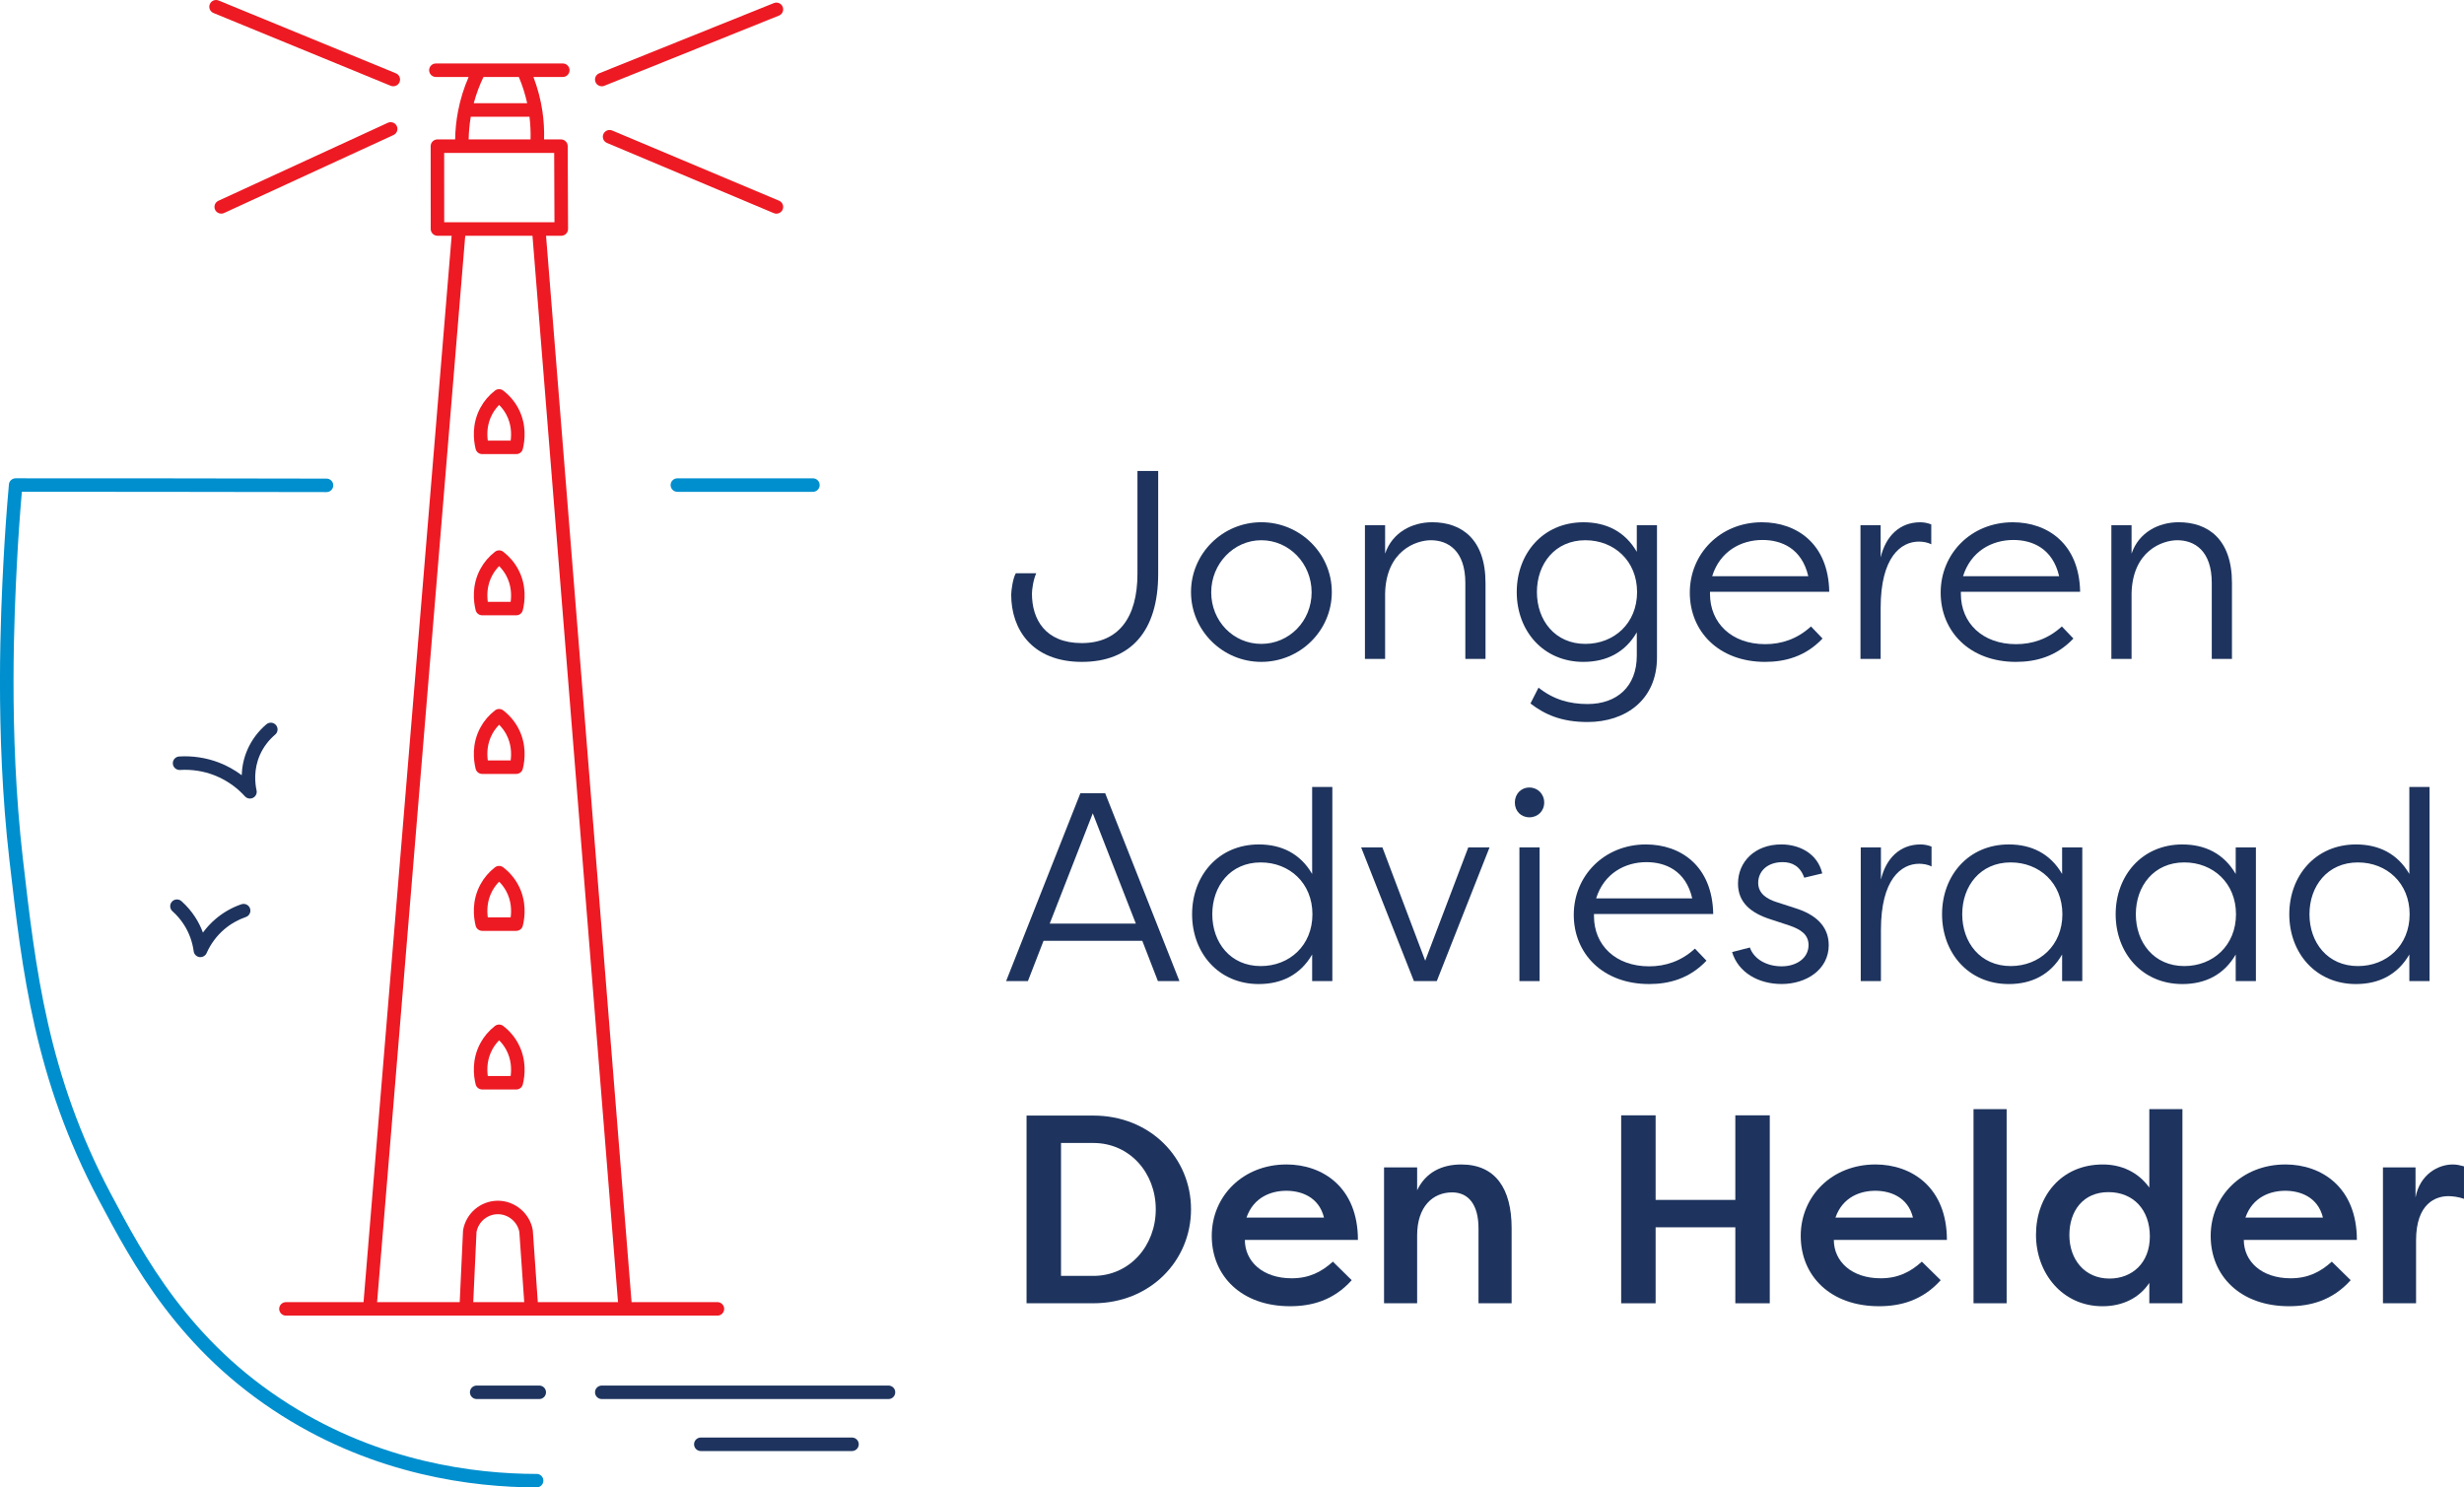 <svg xmlns="http://www.w3.org/2000/svg" width="159" height="96" viewBox="0 0 159 96" fill="none"><g clip-path="url(#clip0_2021_674)"><path d="M74.737 37.034C74.737 40.76 72.947 42.718 69.82 42.718V42.719C66.59 42.719 65.252 40.605 65.252 38.386C65.252 38.126 65.357 37.329 65.548 37H66.868C66.677 37.416 66.591 38.056 66.591 38.317C66.591 39.962 67.442 41.505 69.804 41.505C72.166 41.505 73.399 39.875 73.399 37.034V30.396H74.737V37.034Z" fill="#1E345E"></path><path fill-rule="evenodd" clip-rule="evenodd" d="M85.941 38.212C85.941 40.708 83.891 42.718 81.389 42.718C78.888 42.718 76.855 40.691 76.855 38.212C76.855 35.733 78.887 33.706 81.389 33.706C83.892 33.706 85.941 35.717 85.941 38.212ZM84.638 38.23C84.638 36.375 83.196 34.867 81.389 34.867C79.618 34.867 78.159 36.375 78.159 38.23C78.159 40.084 79.584 41.557 81.389 41.557C83.195 41.557 84.638 40.084 84.638 38.23Z" fill="#1E345E"></path><path d="M89.379 38.333C89.432 35.543 91.377 34.867 92.333 34.867C93.444 34.867 94.557 35.544 94.557 37.623V42.528H95.859V37.623C95.859 34.799 94.313 33.706 92.42 33.706C91.135 33.706 89.849 34.348 89.38 35.733V33.897H88.078V42.526H89.38V38.333H89.379Z" fill="#1E345E"></path><path fill-rule="evenodd" clip-rule="evenodd" d="M105.621 40.812C104.857 42.129 103.642 42.718 102.182 42.718V42.719C99.558 42.719 97.874 40.692 97.874 38.213C97.874 35.734 99.559 33.708 102.182 33.708C103.641 33.708 104.857 34.297 105.621 35.614V33.898H106.924V42.424C106.924 45.178 104.891 46.6 102.442 46.6C100.757 46.6 99.68 46.114 98.759 45.404L99.28 44.381C100.235 45.144 101.278 45.439 102.442 45.439C104.336 45.439 105.621 44.313 105.621 42.319V40.812ZM105.639 38.212C105.639 36.202 104.161 34.867 102.303 34.867C100.34 34.867 99.176 36.392 99.176 38.212C99.176 40.032 100.34 41.557 102.303 41.557C104.163 41.557 105.639 40.223 105.639 38.212Z" fill="#1E345E"></path><path fill-rule="evenodd" clip-rule="evenodd" d="M113.907 42.718C115.158 42.718 116.496 42.389 117.607 41.211L116.86 40.431C115.975 41.246 114.95 41.575 113.907 41.575C111.735 41.575 110.345 40.205 110.345 38.334V38.196H118.04C117.988 35.094 115.939 33.708 113.697 33.708C111.005 33.708 109.042 35.734 109.042 38.248C109.042 40.762 110.917 42.719 113.906 42.719L113.907 42.718ZM113.733 34.85C114.95 34.85 116.27 35.387 116.687 37.19H110.485C110.988 35.578 112.343 34.85 113.733 34.85Z" fill="#1E345E"></path><path d="M123.824 34.955C122.66 34.955 121.357 35.96 121.357 39.235V42.528H120.055V33.898H121.357V35.977C121.687 34.591 122.591 33.708 123.911 33.708C124.171 33.708 124.397 33.759 124.623 33.846V35.128C124.397 35.007 124.085 34.955 123.824 34.955Z" fill="#1E345E"></path><path fill-rule="evenodd" clip-rule="evenodd" d="M130.095 42.718C131.346 42.718 132.684 42.389 133.795 41.211L133.049 40.431C132.163 41.246 131.138 41.575 130.095 41.575C127.924 41.575 126.534 40.205 126.534 38.334V38.196H134.229C134.176 35.094 132.127 33.708 129.886 33.708C127.193 33.708 125.23 35.734 125.23 38.248C125.23 40.762 127.106 42.719 130.094 42.719L130.095 42.718ZM129.922 34.85C131.138 34.85 132.458 35.387 132.875 37.19H126.673C127.177 35.578 128.532 34.85 129.922 34.85Z" fill="#1E345E"></path><path d="M140.5 34.867C139.545 34.867 137.599 35.543 137.547 38.333H137.548V42.526H136.245V33.897H137.548V35.733C138.016 34.348 139.303 33.706 140.588 33.706C142.481 33.706 144.027 34.799 144.027 37.623V42.528H142.724V37.623C142.724 35.544 141.612 34.867 140.5 34.867Z" fill="#1E345E"></path><path fill-rule="evenodd" clip-rule="evenodd" d="M67.338 60.722H73.712L74.719 63.322H76.109L71.315 51.192H69.717L64.923 63.322H66.33L67.338 60.722ZM73.296 59.612L70.516 52.492L67.737 59.612H73.296Z" fill="#1E345E"></path><path fill-rule="evenodd" clip-rule="evenodd" d="M84.672 61.605C83.908 62.922 82.692 63.511 81.233 63.511V63.512C78.61 63.512 76.925 61.484 76.925 59.007C76.925 56.529 78.61 54.501 81.233 54.501C82.692 54.501 83.908 55.09 84.672 56.407V50.792H85.975V63.321H84.672V61.605ZM84.69 59.007C84.69 56.996 83.213 55.662 81.354 55.662C79.391 55.662 78.228 57.187 78.228 59.007C78.228 60.827 79.391 62.351 81.354 62.351C83.214 62.351 84.69 61.017 84.69 59.007Z" fill="#1E345E"></path><path d="M92.715 63.321L96.119 54.691H94.748L91.968 62.004L89.206 54.691H87.833L91.239 63.321H92.715Z" fill="#1E345E"></path><path d="M97.752 51.797C97.752 51.243 98.152 50.827 98.69 50.827C99.229 50.827 99.646 51.243 99.646 51.797C99.646 52.352 99.229 52.75 98.69 52.75C98.152 52.75 97.752 52.352 97.752 51.797Z" fill="#1E345E"></path><path d="M99.35 54.691H98.047V63.321H99.35V54.691Z" fill="#1E345E"></path><path fill-rule="evenodd" clip-rule="evenodd" d="M109.373 61.224L110.119 62.004H110.118C109.007 63.182 107.669 63.511 106.418 63.511C103.43 63.511 101.554 61.552 101.554 59.04C101.554 56.529 103.517 54.501 106.21 54.501C108.451 54.501 110.5 55.887 110.553 58.989H102.858V59.127C102.858 60.999 104.248 62.368 106.419 62.368C107.462 62.368 108.487 62.039 109.373 61.224ZM109.199 57.984C108.782 56.181 107.462 55.644 106.246 55.644C104.856 55.644 103.501 56.372 102.997 57.984H109.199Z" fill="#1E345E"></path><path d="M118.006 60.999C118.006 60.028 117.467 59.145 115.939 58.642L114.654 58.226C114.046 58.035 113.455 57.689 113.455 56.977C113.455 56.266 114.011 55.643 115.036 55.643C115.644 55.643 116.165 55.904 116.426 56.648L117.59 56.371C117.277 55.054 116.079 54.5 114.95 54.5C113.213 54.5 112.152 55.643 112.152 57.03C112.152 58.261 113.004 58.936 114.254 59.334L115.47 59.733C116.217 59.993 116.704 60.322 116.704 60.998C116.704 61.83 115.94 62.367 114.967 62.367C113.994 62.367 113.178 61.898 112.918 61.153L111.771 61.447C112.171 62.782 113.491 63.509 114.968 63.509C116.567 63.509 118.008 62.574 118.008 60.996L118.006 60.999Z" fill="#1E345E"></path><path d="M120.072 63.321V54.691H121.375V56.77C121.705 55.384 122.609 54.501 123.929 54.501C124.189 54.501 124.415 54.552 124.641 54.639V55.921C124.415 55.8 124.102 55.748 123.841 55.748C122.677 55.748 121.375 56.753 121.375 60.028V63.321H120.072Z" fill="#1E345E"></path><path fill-rule="evenodd" clip-rule="evenodd" d="M133.066 61.606V63.321H134.369V54.691H133.066V56.407C132.302 55.09 131.086 54.501 129.627 54.501C127.004 54.501 125.319 56.529 125.319 59.007C125.319 61.484 127.003 63.512 129.627 63.512C131.087 63.512 132.302 62.923 133.066 61.606ZM129.748 62.35C127.785 62.35 126.621 60.825 126.621 59.005C126.621 57.185 127.785 55.661 129.748 55.661C131.606 55.661 133.084 56.995 133.084 59.005C133.084 61.016 131.607 62.35 129.748 62.35Z" fill="#1E345E"></path><path fill-rule="evenodd" clip-rule="evenodd" d="M136.522 59.007C136.522 56.529 138.207 54.501 140.83 54.501V54.502C142.289 54.502 143.505 55.091 144.269 56.408V54.692H145.572V63.322H144.269V61.606C143.505 62.923 142.29 63.512 140.83 63.512C138.206 63.512 136.522 61.484 136.522 59.007ZM140.951 62.35C142.811 62.35 144.287 61.016 144.287 59.005C144.287 56.995 142.809 55.661 140.951 55.661C138.988 55.661 137.824 57.185 137.824 59.005C137.824 60.825 138.988 62.35 140.951 62.35Z" fill="#1E345E"></path><path fill-rule="evenodd" clip-rule="evenodd" d="M152.034 63.511C153.494 63.511 154.709 62.922 155.473 61.605V63.321H156.776V50.792H155.473V56.407C154.709 55.09 153.493 54.501 152.034 54.501C149.412 54.501 147.726 56.529 147.726 59.007C147.726 61.484 149.411 63.512 152.034 63.512V63.511ZM152.155 55.662C154.014 55.662 155.491 56.996 155.491 59.007C155.491 61.017 154.015 62.351 152.155 62.351C150.192 62.351 149.028 60.827 149.028 59.007C149.028 57.187 150.192 55.662 152.155 55.662Z" fill="#1E345E"></path><path fill-rule="evenodd" clip-rule="evenodd" d="M66.243 72.001H70.551V72C74.216 72 76.856 74.721 76.856 78.048C76.856 81.376 74.216 84.114 70.551 84.114H66.243V72.001ZM68.467 82.347H70.551C72.896 82.347 74.581 80.406 74.581 78.049C74.581 75.692 72.896 73.769 70.551 73.769H68.467V82.347Z" fill="#1E345E"></path><path fill-rule="evenodd" clip-rule="evenodd" d="M83.005 75.156C80.225 75.156 78.194 77.184 78.194 79.765C78.194 82.346 80.104 84.305 83.249 84.305C84.621 84.305 86.046 83.941 87.226 82.624L86.01 81.428C85.263 82.104 84.464 82.502 83.352 82.502C81.477 82.502 80.33 81.411 80.33 80.024H87.626C87.626 76.645 85.368 75.154 83.005 75.154V75.156ZM80.434 78.586C80.903 77.235 82.067 76.854 83.005 76.854C83.943 76.854 85.107 77.235 85.437 78.586H80.434Z" fill="#1E345E"></path><path d="M91.447 76.819C92.003 75.658 93.045 75.156 94.296 75.156C96.501 75.156 97.544 76.715 97.544 79.263V84.115H95.407V79.28C95.407 77.755 94.765 76.958 93.705 76.958C92.455 76.958 91.447 77.877 91.447 79.731V84.115H89.311V75.346H91.447V76.819Z" fill="#1E345E"></path><path d="M111.979 77.443H106.836V71.984H104.613V84.115H106.836V79.211H111.979V84.115H114.202V71.984H111.979V77.443Z" fill="#1E345E"></path><path fill-rule="evenodd" clip-rule="evenodd" d="M116.2 79.765C116.2 77.184 118.232 75.156 121.011 75.156V75.154C123.374 75.154 125.632 76.645 125.632 80.024H118.336C118.336 81.411 119.483 82.502 121.359 82.502C122.47 82.502 123.269 82.104 124.016 81.428L125.232 82.624C124.052 83.941 122.627 84.305 121.255 84.305C118.11 84.305 116.2 82.346 116.2 79.765ZM121.011 76.854C120.073 76.854 118.91 77.235 118.44 78.586H123.443C123.113 77.235 121.949 76.854 121.011 76.854Z" fill="#1E345E"></path><path d="M129.487 71.585H127.35V84.114H129.487V71.585Z" fill="#1E345E"></path><path fill-rule="evenodd" clip-rule="evenodd" d="M135.69 75.156C136.87 75.156 137.948 75.623 138.694 76.646V71.586H140.831V84.115H138.694V82.798C138.052 83.769 136.975 84.306 135.672 84.306C133.084 84.306 131.381 82.175 131.381 79.696C131.381 77.217 132.997 75.156 135.69 75.156ZM133.535 79.714C133.535 81.289 134.524 82.52 136.122 82.52C137.582 82.52 138.728 81.515 138.728 79.8C138.728 78.084 137.669 76.941 136.053 76.941C134.437 76.941 133.535 78.138 133.535 79.714Z" fill="#1E345E"></path><path fill-rule="evenodd" clip-rule="evenodd" d="M147.466 75.156C144.686 75.156 142.654 77.184 142.654 79.765C142.654 82.346 144.565 84.305 147.71 84.305C149.082 84.305 150.507 83.941 151.687 82.624L150.471 81.428C149.724 82.104 148.925 82.502 147.813 82.502C145.938 82.502 144.791 81.411 144.791 80.024H152.087C152.087 76.645 149.829 75.154 147.466 75.154V75.156ZM144.895 78.586C145.364 77.235 146.528 76.854 147.466 76.854C148.404 76.854 149.568 77.235 149.898 78.586H144.895Z" fill="#1E345E"></path><path d="M155.872 77.287C156.15 75.797 157.332 75.156 158.27 75.156V75.157C158.548 75.157 158.718 75.202 158.956 75.266L158.999 75.278V77.374C158.668 77.253 158.269 77.201 157.991 77.201C157.209 77.201 155.907 77.635 155.907 80.06V84.115H153.77V75.346H155.872V77.287Z" fill="#1E345E"></path><path d="M34.629 95.129C30.589 95.126 24.542 94.346 18.666 90.64C12.203 86.566 9.283 81.063 7.15 77.046C3.081 69.381 2.3 62.594 1.475 55.41C0.533 47.21 0.939 39.329 1.092 36.361C1.171 34.823 1.278 33.27 1.411 31.74C4.365 31.74 7.321 31.74 10.275 31.744C13.874 31.747 17.471 31.752 21.07 31.76C21.311 31.76 21.506 31.565 21.506 31.325C21.506 31.085 21.312 30.89 21.071 30.889C17.472 30.881 13.874 30.876 10.275 30.872C7.186 30.87 4.099 30.869 1.01 30.869C0.784 30.869 0.595 31.041 0.575 31.265C0.426 32.934 0.307 34.633 0.219 36.315C0.065 39.301 -0.344 47.236 0.607 55.508C1.442 62.776 2.23 69.641 6.377 77.453C8.555 81.557 11.539 87.177 18.198 91.375C24.25 95.192 30.473 95.996 34.627 95.998C34.868 95.998 35.064 95.803 35.064 95.562C35.064 95.321 34.868 95.126 34.627 95.126L34.629 95.129Z" fill="#008FCE"></path><path d="M52.456 30.871H43.711C43.469 30.871 43.274 31.066 43.274 31.307C43.274 31.548 43.469 31.743 43.711 31.743H52.456C52.697 31.743 52.893 31.548 52.893 31.307C52.893 31.066 52.697 30.871 52.456 30.871Z" fill="#008FCE"></path><path d="M31.117 29.309H33.313C33.514 29.309 33.689 29.173 33.737 28.978C33.869 28.445 34.006 27.39 33.431 26.328C33.197 25.895 32.875 25.518 32.474 25.209C32.316 25.087 32.095 25.088 31.938 25.211C31.551 25.514 31.238 25.878 31.009 26.298C30.422 27.367 30.559 28.436 30.693 28.978C30.741 29.173 30.916 29.309 31.117 29.309ZM31.774 26.716C31.891 26.504 32.036 26.309 32.209 26.134C32.39 26.316 32.542 26.519 32.663 26.742C33 27.367 33.012 27.996 32.952 28.438H31.477C31.416 27.988 31.427 27.348 31.774 26.716Z" fill="#ED1A23"></path><path d="M31.117 39.712H33.313C33.514 39.712 33.689 39.576 33.737 39.381C33.869 38.847 34.006 37.793 33.431 36.731C33.197 36.297 32.875 35.921 32.474 35.611C32.316 35.489 32.095 35.49 31.938 35.614C31.551 35.916 31.238 36.281 31.009 36.7C30.422 37.77 30.559 38.839 30.693 39.381C30.741 39.576 30.916 39.712 31.117 39.712ZM31.774 37.119C31.891 36.906 32.036 36.711 32.209 36.537C32.39 36.719 32.542 36.922 32.663 37.145C33 37.77 33.012 38.398 32.952 38.841H31.477C31.416 38.391 31.427 37.75 31.774 37.119Z" fill="#ED1A23"></path><path d="M31.117 49.95H33.313C33.514 49.95 33.689 49.814 33.737 49.619C33.869 49.085 34.006 48.031 33.431 46.969C33.197 46.536 32.875 46.159 32.474 45.849C32.316 45.727 32.095 45.728 31.938 45.852C31.551 46.154 31.238 46.519 31.009 46.939C30.422 48.008 30.559 49.077 30.693 49.619C30.741 49.814 30.916 49.95 31.117 49.95ZM31.774 47.357C31.891 47.145 32.036 46.95 32.209 46.775C32.39 46.957 32.542 47.16 32.663 47.383C33 48.008 33.012 48.637 32.952 49.079H31.477C31.416 48.629 31.427 47.989 31.774 47.357Z" fill="#ED1A23"></path><path d="M31.117 60.079H33.313C33.514 60.079 33.689 59.943 33.737 59.748C33.869 59.215 34.006 58.16 33.431 57.098C33.197 56.665 32.875 56.288 32.474 55.979C32.316 55.857 32.095 55.858 31.938 55.98C31.551 56.282 31.238 56.647 31.009 57.067C30.422 58.136 30.559 59.205 30.693 59.747C30.741 59.942 30.916 60.078 31.117 60.078V60.079ZM31.774 57.486C31.891 57.274 32.036 57.079 32.209 56.904C32.39 57.085 32.542 57.289 32.663 57.512C33 58.137 33.012 58.766 32.952 59.208H31.477C31.416 58.758 31.427 58.118 31.774 57.486Z" fill="#ED1A23"></path><path d="M31.117 70.317H33.313C33.514 70.317 33.689 70.181 33.737 69.986C33.869 69.453 34.006 68.398 33.431 67.337C33.197 66.903 32.875 66.526 32.474 66.217C32.316 66.095 32.095 66.096 31.938 66.218C31.551 66.521 31.238 66.886 31.009 67.305C30.422 68.374 30.559 69.443 30.693 69.985C30.741 70.18 30.916 70.316 31.117 70.316V70.317ZM31.774 67.724C31.891 67.512 32.036 67.317 32.209 67.143C32.39 67.323 32.542 67.527 32.663 67.75C33 68.376 33.012 69.004 32.952 69.446H31.477C31.416 68.996 31.427 68.356 31.774 67.724Z" fill="#ED1A23"></path><path d="M25.378 5.569C25.55 5.569 25.712 5.468 25.782 5.299C25.874 5.077 25.768 4.822 25.545 4.73L14.108 0.033C13.885 -0.059 13.63 0.047 13.539 0.27C13.447 0.492 13.553 0.747 13.775 0.839L25.212 5.536C25.267 5.559 25.323 5.569 25.378 5.569Z" fill="#ED1A23"></path><path d="M38.834 5.569C38.888 5.569 38.943 5.559 38.996 5.537L50.265 1.007C50.489 0.917 50.597 0.663 50.506 0.44C50.416 0.217 50.162 0.109 49.938 0.199L38.669 4.729C38.445 4.82 38.337 5.073 38.428 5.297C38.496 5.467 38.66 5.57 38.833 5.57L38.834 5.569Z" fill="#ED1A23"></path><path d="M25.606 8.138C25.506 7.92 25.246 7.825 25.027 7.925L14.094 12.958C13.875 13.059 13.78 13.317 13.88 13.536C13.953 13.695 14.112 13.789 14.277 13.789C14.338 13.789 14.4 13.776 14.459 13.748L25.391 8.715C25.611 8.614 25.706 8.356 25.605 8.137L25.606 8.138Z" fill="#ED1A23"></path><path d="M50.272 12.953L39.507 8.424C39.285 8.33 39.029 8.434 38.935 8.656C38.841 8.878 38.946 9.133 39.168 9.226L49.932 13.756C49.988 13.779 50.044 13.791 50.101 13.791C50.272 13.791 50.433 13.691 50.504 13.524C50.598 13.302 50.493 13.047 50.272 12.953Z" fill="#ED1A23"></path><path d="M40.755 84.041L35.236 15.216H36.219C36.334 15.216 36.446 15.17 36.528 15.087C36.61 15.004 36.656 14.894 36.656 14.778L36.634 9.431C36.634 9.191 36.437 8.998 36.197 8.998H35.109C35.126 8.394 35.091 7.788 35.004 7.192C34.892 6.433 34.696 5.687 34.421 4.968H36.317C36.558 4.968 36.754 4.773 36.754 4.532C36.754 4.291 36.558 4.096 36.317 4.096H28.128C27.887 4.096 27.692 4.291 27.692 4.532C27.692 4.773 27.887 4.968 28.128 4.968H30.24C29.932 5.677 29.703 6.415 29.558 7.173C29.442 7.773 29.38 8.385 29.37 8.998H28.228C28.112 8.998 28.001 9.043 27.919 9.125C27.837 9.207 27.791 9.318 27.791 9.433L27.794 14.78C27.794 15.021 27.99 15.216 28.231 15.216H29.145L23.459 84.041H18.453C18.212 84.041 18.016 84.236 18.016 84.477C18.016 84.717 18.212 84.912 18.453 84.912H46.294C46.535 84.912 46.731 84.717 46.731 84.477C46.731 84.236 46.535 84.041 46.294 84.041H40.755ZM33.48 4.968C33.712 5.516 33.891 6.083 34.018 6.66H30.571C30.727 6.08 30.936 5.512 31.198 4.968H33.48ZM34.167 7.533C34.227 8.017 34.25 8.509 34.236 8.999H30.242C30.251 8.507 30.297 8.016 30.379 7.533H34.167ZM35.761 9.869L35.779 14.344H28.665L28.662 9.869H35.761ZM30.018 15.217H34.362C34.362 15.223 34.362 15.229 34.362 15.235L39.88 84.042H34.704L34.383 79.43C34.383 79.414 34.38 79.399 34.378 79.385C34.188 78.303 33.224 77.496 32.13 77.496C32.12 77.496 32.11 77.496 32.1 77.496C31.001 77.511 30.069 78.31 29.883 79.395C29.88 79.412 29.879 79.43 29.878 79.448L29.665 84.043H24.334L30.02 15.237C30.02 15.231 30.02 15.224 30.02 15.218L30.018 15.217ZM33.829 84.041H30.538L30.748 79.516C30.872 78.857 31.442 78.375 32.111 78.366C32.118 78.366 32.123 78.366 32.13 78.366C32.798 78.366 33.388 78.856 33.513 79.513L33.828 84.042L33.829 84.041Z" fill="#ED1A23"></path><path d="M57.333 89.425H38.833C38.591 89.425 38.396 89.62 38.396 89.86C38.396 90.101 38.591 90.296 38.833 90.296H57.333C57.575 90.296 57.77 90.101 57.77 89.86C57.77 89.62 57.575 89.425 57.333 89.425Z" fill="#1E345E"></path><path d="M54.978 92.78H45.224C44.983 92.78 44.787 92.975 44.787 93.216C44.787 93.457 44.983 93.652 45.224 93.652H54.978C55.22 93.652 55.415 93.457 55.415 93.216C55.415 92.975 55.22 92.78 54.978 92.78Z" fill="#1E345E"></path><path d="M34.797 89.425H30.761C30.52 89.425 30.324 89.62 30.324 89.86C30.324 90.101 30.52 90.296 30.761 90.296H34.797C35.039 90.296 35.234 90.101 35.234 89.86C35.234 89.62 35.039 89.425 34.797 89.425Z" fill="#1E345E"></path><path d="M17.807 46.796C17.651 46.613 17.376 46.59 17.192 46.746C16.67 47.187 16.249 47.745 15.978 48.359C15.712 48.956 15.614 49.534 15.598 50.032C15.149 49.695 14.654 49.42 14.132 49.218C13.321 48.906 12.432 48.77 11.561 48.824C11.321 48.839 11.137 49.046 11.153 49.287C11.168 49.526 11.376 49.708 11.617 49.694C12.363 49.647 13.124 49.764 13.818 50.031C14.772 50.399 15.425 50.976 15.805 51.397C15.89 51.49 16.009 51.54 16.129 51.54C16.197 51.54 16.266 51.525 16.329 51.492C16.505 51.402 16.599 51.205 16.556 51.012C16.457 50.561 16.354 49.663 16.777 48.713C16.996 48.218 17.336 47.769 17.758 47.411C17.942 47.255 17.965 46.981 17.808 46.797L17.807 46.796Z" fill="#1E345E"></path><path d="M15.578 58.361C14.962 58.573 14.401 58.893 13.909 59.313C13.605 59.571 13.332 59.867 13.095 60.19C12.966 59.84 12.798 59.505 12.594 59.19C12.348 58.81 12.051 58.464 11.71 58.161C11.53 58.001 11.253 58.017 11.093 58.196C10.932 58.376 10.948 58.651 11.128 58.812C11.411 59.063 11.656 59.35 11.859 59.663C12.197 60.185 12.413 60.768 12.499 61.398C12.525 61.591 12.678 61.744 12.871 61.771C12.892 61.774 12.912 61.775 12.932 61.775C13.104 61.775 13.261 61.675 13.332 61.515C13.592 60.923 13.988 60.392 14.475 59.977C14.885 59.628 15.351 59.363 15.863 59.186C16.091 59.108 16.212 58.859 16.134 58.632C16.055 58.404 15.806 58.284 15.578 58.362V58.361Z" fill="#1E345E"></path></g><defs><clipPath id="clip0_2021_674"><rect width="159" height="96" fill="white"></rect></clipPath></defs></svg>